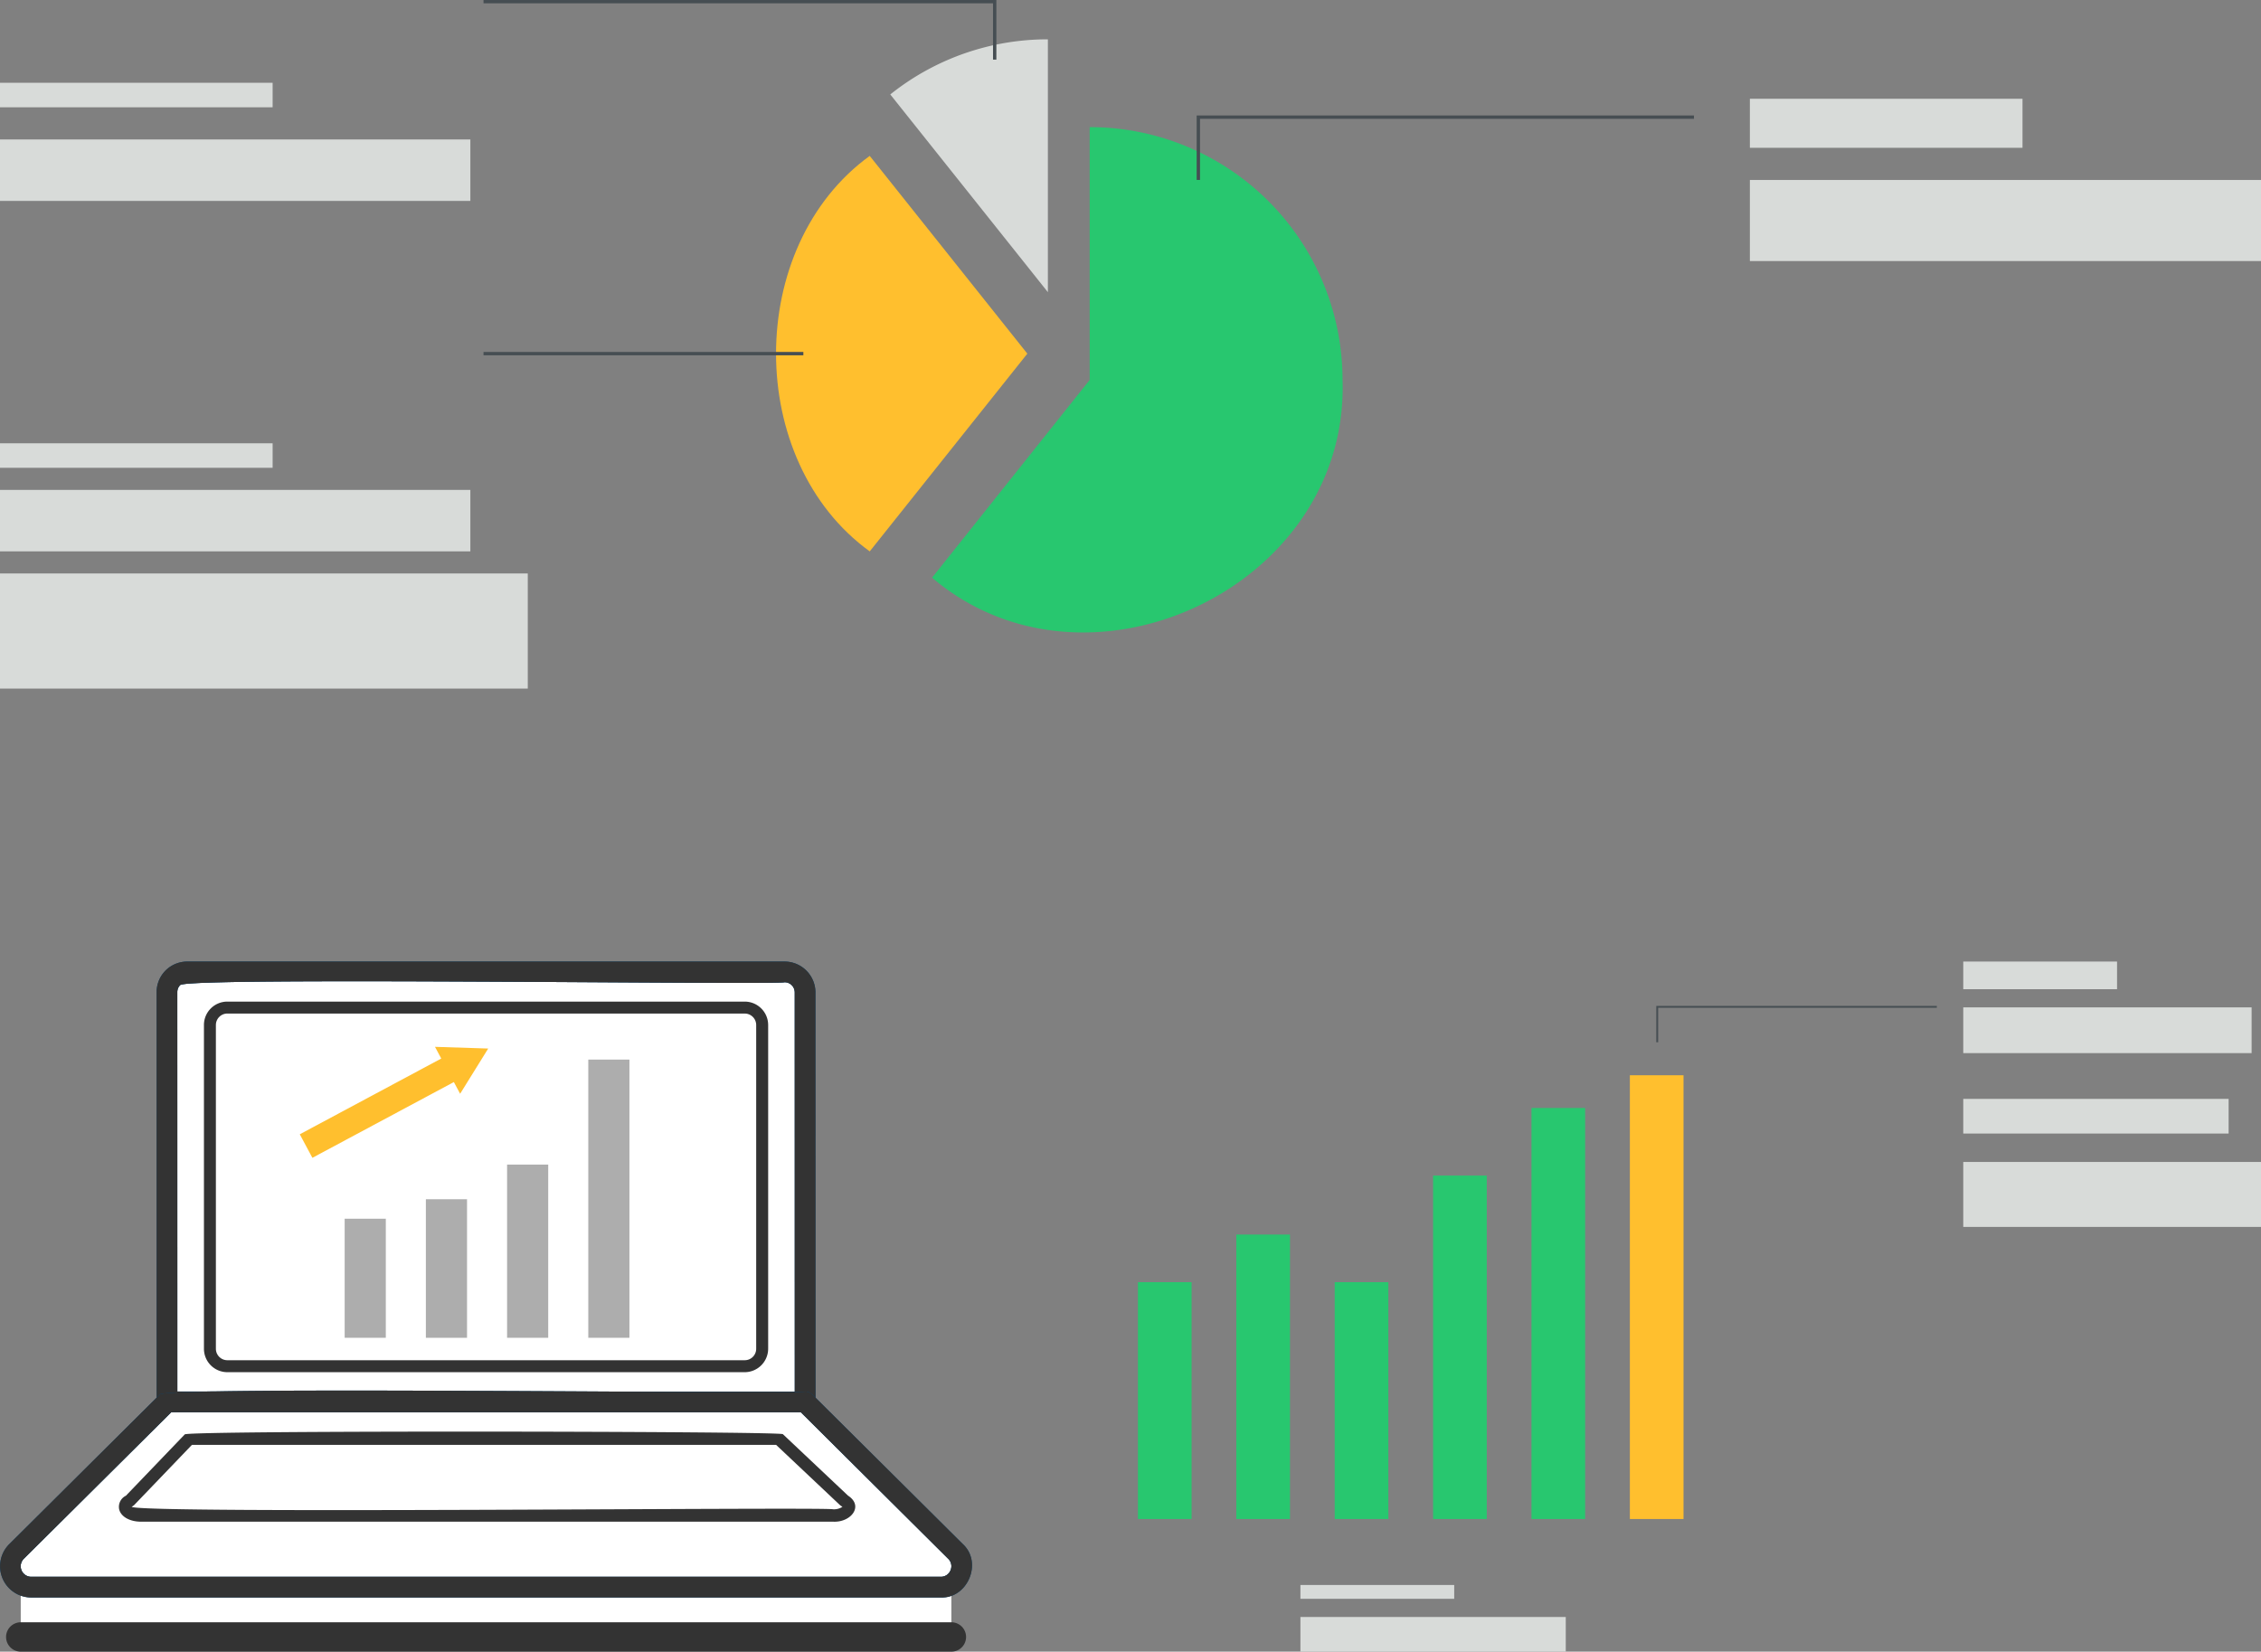 <svg xmlns="http://www.w3.org/2000/svg" width="299.947" height="219.153" viewBox="0 0 299.947 219.153">
  <rect x="0" y="0" width="299.947" height="219.153" fill="#808080" stroke="none"/>
  <g id="グループ_7690" data-name="グループ 7690" transform="translate(-828.006 -7081.308)">
    <g id="アートワーク_135" data-name="アートワーク 135" transform="translate(892.481 7254.678)">
      <g id="グループ_7558" data-name="グループ 7558" transform="translate(-64.475 -45.783)">
        <g id="グループ_7556" data-name="グループ 7556">
          <g id="グループ_7553" data-name="グループ 7553" transform="translate(2.751 2.613)">
            <path id="パス_23132" data-name="パス 23132" d="M130.228,59.81H48.318L48.313,6.79a1.283,1.283,0,0,1,.379-.911c.818-1.123,79.142.013,80.183-.38a1.35,1.35,0,0,1,1.348,1.351Z" transform="translate(-27.543 -5.367)" fill="#fff"/>
            <path id="パス_23133" data-name="パス 23133" d="M129,143.8a1.37,1.37,0,0,1-1.3.867H7.06a1.4,1.4,0,0,1-.994-2.4l19.553-19.437h83.518l19.552,19.443A1.359,1.359,0,0,1,129,143.8Z" transform="translate(-5.65 -65.644)" fill="#fff"/>
            <path id="パス_23134" data-name="パス 23134" d="M5.65,170.185v5.791h123.46v-5.183Z" transform="translate(-5.65 -89.943)" fill="#fff"/>
          </g>
          <g id="グループ_7554" data-name="グループ 7554" transform="translate(20.776)">
            <path id="パス_23135" data-name="パス 23135" d="M130.074,4.1A4.1,4.1,0,0,0,125.979,0H46.709a4.057,4.057,0,0,0-4.035,4.035l.006,54.387A1.382,1.382,0,0,0,44.058,59.8H128.7a1.4,1.4,0,0,0,1.383-1.377ZM45.424,57.056l-.005-53.02a1.283,1.283,0,0,1,.379-.911c.818-1.123,79.142.013,80.183-.38A1.35,1.35,0,0,1,127.329,4.1l.005,52.96Z" transform="translate(-42.673 0)" fill="#004a81"/>
            <path id="パス_23136" data-name="パス 23136" d="M130.074,4.1A4.1,4.1,0,0,0,125.979,0H46.709a4.057,4.057,0,0,0-4.035,4.035l.006,54.387A1.382,1.382,0,0,0,44.058,59.8H128.7a1.4,1.4,0,0,0,1.383-1.377ZM45.424,57.056l-.005-53.02a1.283,1.283,0,0,1,.379-.911c.818-1.123,79.142.013,80.183-.38A1.35,1.35,0,0,1,127.329,4.1l.005,52.96Z" transform="translate(-42.673 0)" fill="#333"/>
          </g>
          <g id="グループ_7555" data-name="グループ 7555" transform="translate(0 56.924)">
            <path id="パス_23137" data-name="パス 23137" d="M127.729,137.294l-19.959-19.838a1.36,1.36,0,0,0-.966-.4c-.963.39-84.941-.753-85.613.4,0,0-19.956,19.839-19.956,19.839a4.145,4.145,0,0,0,2.926,7.087H124.8C128.387,144.521,130.384,139.733,127.729,137.294Zm-1.63,3.475a1.37,1.37,0,0,1-1.3.867H4.161a1.4,1.4,0,0,1-.994-2.4L22.72,119.8h83.518l19.552,19.443A1.359,1.359,0,0,1,126.1,140.769Z" transform="translate(0 -116.924)" fill="#004a81"/>
            <path id="パス_23138" data-name="パス 23138" d="M127.729,137.294l-19.959-19.838a1.36,1.36,0,0,0-.966-.4c-.963.39-84.941-.753-85.613.4,0,0-19.956,19.839-19.956,19.839a4.145,4.145,0,0,0,2.926,7.087H124.8C128.387,144.521,130.384,139.733,127.729,137.294Zm-1.63,3.475a1.37,1.37,0,0,1-1.3.867H4.161a1.4,1.4,0,0,1-.994-2.4L22.72,119.8h83.518l19.552,19.443A1.359,1.359,0,0,1,126.1,140.769Z" transform="translate(0 -116.924)" fill="#333"/>
          </g>
          <path id="パス_23139" data-name="パス 23139" d="M127.314,60.088H58.674a3.109,3.109,0,0,1-3.105-3.105l0-42.961a3.1,3.1,0,0,1,3.105-3.105h68.64a3.109,3.109,0,0,1,3.105,3.1l0,42.962A3.12,3.12,0,0,1,127.314,60.088ZM58.672,12.5a1.525,1.525,0,0,0-1.518,1.518l0,42.961A1.52,1.52,0,0,0,58.674,58.5h68.64a1.518,1.518,0,0,0,1.517-1.518l0-42.961a1.52,1.52,0,0,0-1.518-1.518Z" transform="translate(-28.514 -5.602)" fill="#333"/>
          <path id="パス_23140" data-name="パス 23140" d="M127.136,140.064H35.323c-1.486,0-2.649-.652-2.895-1.623a1.64,1.64,0,0,1,.892-1.823l7.812-8.141c1.087-.538,78.206-.425,79.336-.03l8.65,8.161C131.243,137.988,129.5,140.19,127.136,140.064Zm-93.054-1.975c1.269.959,91.638,0,93.057.329a2.017,2.017,0,0,0,1.237-.328,2.986,2.986,0,0,1-.316-.217l-8.483-8h-77.5l-7.65,7.973A2.181,2.181,0,0,1,34.082,138.089Z" transform="translate(-16.616 -65.741)" fill="#333"/>
          <path id="パス_23141" data-name="パス 23141" d="M127.058,183.975H3.6a1.947,1.947,0,1,1,0-3.895h123.46a1.947,1.947,0,1,1,0,3.895Z" transform="translate(-0.847 -92.408)" fill="#333"/>
        </g>
        <g id="グループ_7557" data-name="グループ 7557" transform="translate(39.769 11.316)">
          <rect id="長方形_2024" data-name="長方形 2024" width="5.458" height="15.8" transform="translate(5.955 22.806)" fill="#adadad"/>
          <rect id="長方形_2025" data-name="長方形 2025" width="5.458" height="18.386" transform="translate(16.728 20.221)" fill="#adadad"/>
          <rect id="長方形_2026" data-name="長方形 2026" width="5.458" height="22.982" transform="translate(27.501 15.624)" fill="#adadad"/>
          <rect id="長方形_2027" data-name="長方形 2027" width="5.458" height="36.915" transform="translate(38.274 1.691)" fill="#adadad"/>
          <path id="パス_23142" data-name="パス 23142" d="M106.683,23.47l-7.06-.226.831,1.552L81.686,34.848l1.672,3.122,18.768-10.052.832,1.553Z" transform="translate(-81.686 -23.244)" fill="#ffbf2e"/>
        </g>
      </g>
    </g>
    <g id="アートワーク_134" data-name="アートワーク 134" transform="translate(1053.459 7254.678)">
      <g id="グループ_7561" data-name="グループ 7561" transform="translate(-74.494 -45.783)">
        <g id="グループ_7559" data-name="グループ 7559" transform="translate(21.555)">
          <rect id="長方形_2028" data-name="長方形 2028" width="20.403" height="1.835" transform="translate(0 82.722)" fill="#d8dbd9"/>
          <rect id="長方形_2029" data-name="長方形 2029" width="35.203" height="4.6" transform="translate(0 86.965)" fill="#d8dbd9"/>
          <rect id="長方形_2030" data-name="長方形 2030" width="35.203" height="4.6" transform="translate(87.934 18.222)" fill="#d8dbd9"/>
          <rect id="長方形_2031" data-name="長方形 2031" width="39.499" height="8.619" transform="translate(87.934 26.592)" fill="#d8dbd9"/>
          <rect id="長方形_2032" data-name="長方形 2032" width="20.403" height="3.67" transform="translate(87.934)" fill="#d8dbd9"/>
          <rect id="長方形_2033" data-name="長方形 2033" width="38.253" height="6.07" transform="translate(87.934 6.079)" fill="#d8dbd9"/>
        </g>
        <path id="パス_23143" data-name="パス 23143" d="M274.981,28.334h-.25V23.51h37.217v.25H274.981Z" transform="translate(-205.966 -17.626)" fill="#464e53"/>
        <g id="グループ_7560" data-name="グループ 7560" transform="translate(0 15.088)">
          <rect id="長方形_2034" data-name="長方形 2034" width="7.119" height="31.425" transform="translate(0 27.455)" fill="#28c76f"/>
          <rect id="長方形_2035" data-name="長方形 2035" width="7.119" height="37.744" transform="translate(13.052 21.136)" fill="#28c76f"/>
          <rect id="長方形_2036" data-name="長方形 2036" width="7.119" height="31.425" transform="translate(26.104 27.455)" fill="#28c76f"/>
          <rect id="長方形_2037" data-name="長方形 2037" width="7.119" height="45.572" transform="translate(39.156 13.308)" fill="#28c76f"/>
          <rect id="長方形_2038" data-name="長方形 2038" width="7.119" height="54.54" transform="translate(52.208 4.34)" fill="#28c76f"/>
          <rect id="長方形_2039" data-name="長方形 2039" width="7.119" height="58.88" transform="translate(65.26)" fill="#ffbf2e"/>
        </g>
      </g>
    </g>
    <g id="アートワーク_133" data-name="アートワーク 133" transform="translate(977.98 7126.993)">
      <g id="グループ_7565" data-name="グループ 7565" transform="translate(-149.974 -45.685)">
        <g id="グループ_7562" data-name="グループ 7562" transform="translate(102.953 5.22)">
          <path id="パス_23144" data-name="パス 23144" d="M266.2,19.076a33.4,33.4,0,0,1,20.909-7.311V45.313Z" transform="translate(-251.048 -11.765)" fill="#d8dbd9"/>
          <path id="パス_23145" data-name="パス 23145" d="M278.691,97.8c20.618,17.536,55.36,1.226,54.455-26.238A33.547,33.547,0,0,0,299.6,38.018V71.566Z" transform="translate(-257.996 -26.37)" fill="#28c76f"/>
          <path id="パス_23146" data-name="パス 23146" d="M244.473,99.1l20.908-26.237L244.472,46.622C227.9,58.623,227.9,87.1,244.473,99.1Z" transform="translate(-232.046 -31.157)" fill="#ffbf2e"/>
        </g>
        <g id="グループ_7563" data-name="グループ 7563" transform="translate(0 10.983)">
          <rect id="長方形_2040" data-name="長方形 2040" width="36.167" height="3.252" fill="#d8dbd9"/>
          <rect id="長方形_2041" data-name="長方形 2041" width="36.167" height="3.252" transform="translate(0 47.836)" fill="#d8dbd9"/>
          <rect id="長方形_2042" data-name="長方形 2042" width="62.399" height="8.154" transform="translate(0 7.522)" fill="#d8dbd9"/>
          <rect id="長方形_2043" data-name="長方形 2043" width="62.399" height="8.154" transform="translate(0 54.022)" fill="#d8dbd9"/>
          <rect id="長方形_2044" data-name="長方形 2044" width="70.015" height="15.277" transform="translate(0 65.109)" fill="#d8dbd9"/>
          <rect id="長方形_2045" data-name="長方形 2045" width="36.167" height="6.505" transform="translate(232.141 2.123)" fill="#d8dbd9"/>
          <rect id="長方形_2046" data-name="長方形 2046" width="67.806" height="10.759" transform="translate(232.141 12.897)" fill="#d8dbd9"/>
        </g>
        <g id="グループ_7564" data-name="グループ 7564" transform="translate(64.143)">
          <path id="パス_23147" data-name="パス 23147" d="M212.608,7.91h-.444V.444H144.572V0h68.036Z" transform="translate(-144.572)" fill="#464e53"/>
          <rect id="長方形_2047" data-name="長方形 2047" width="42.431" height="0.444" transform="translate(0 46.7)" fill="#464e53"/>
          <path id="パス_23148" data-name="パス 23148" d="M358.255,43.085h-.444v-8.55h65.97v.444H358.255Z" transform="translate(-263.202 -19.213)" fill="#464e53"/>
        </g>
      </g>
    </g>
  </g>
</svg>
